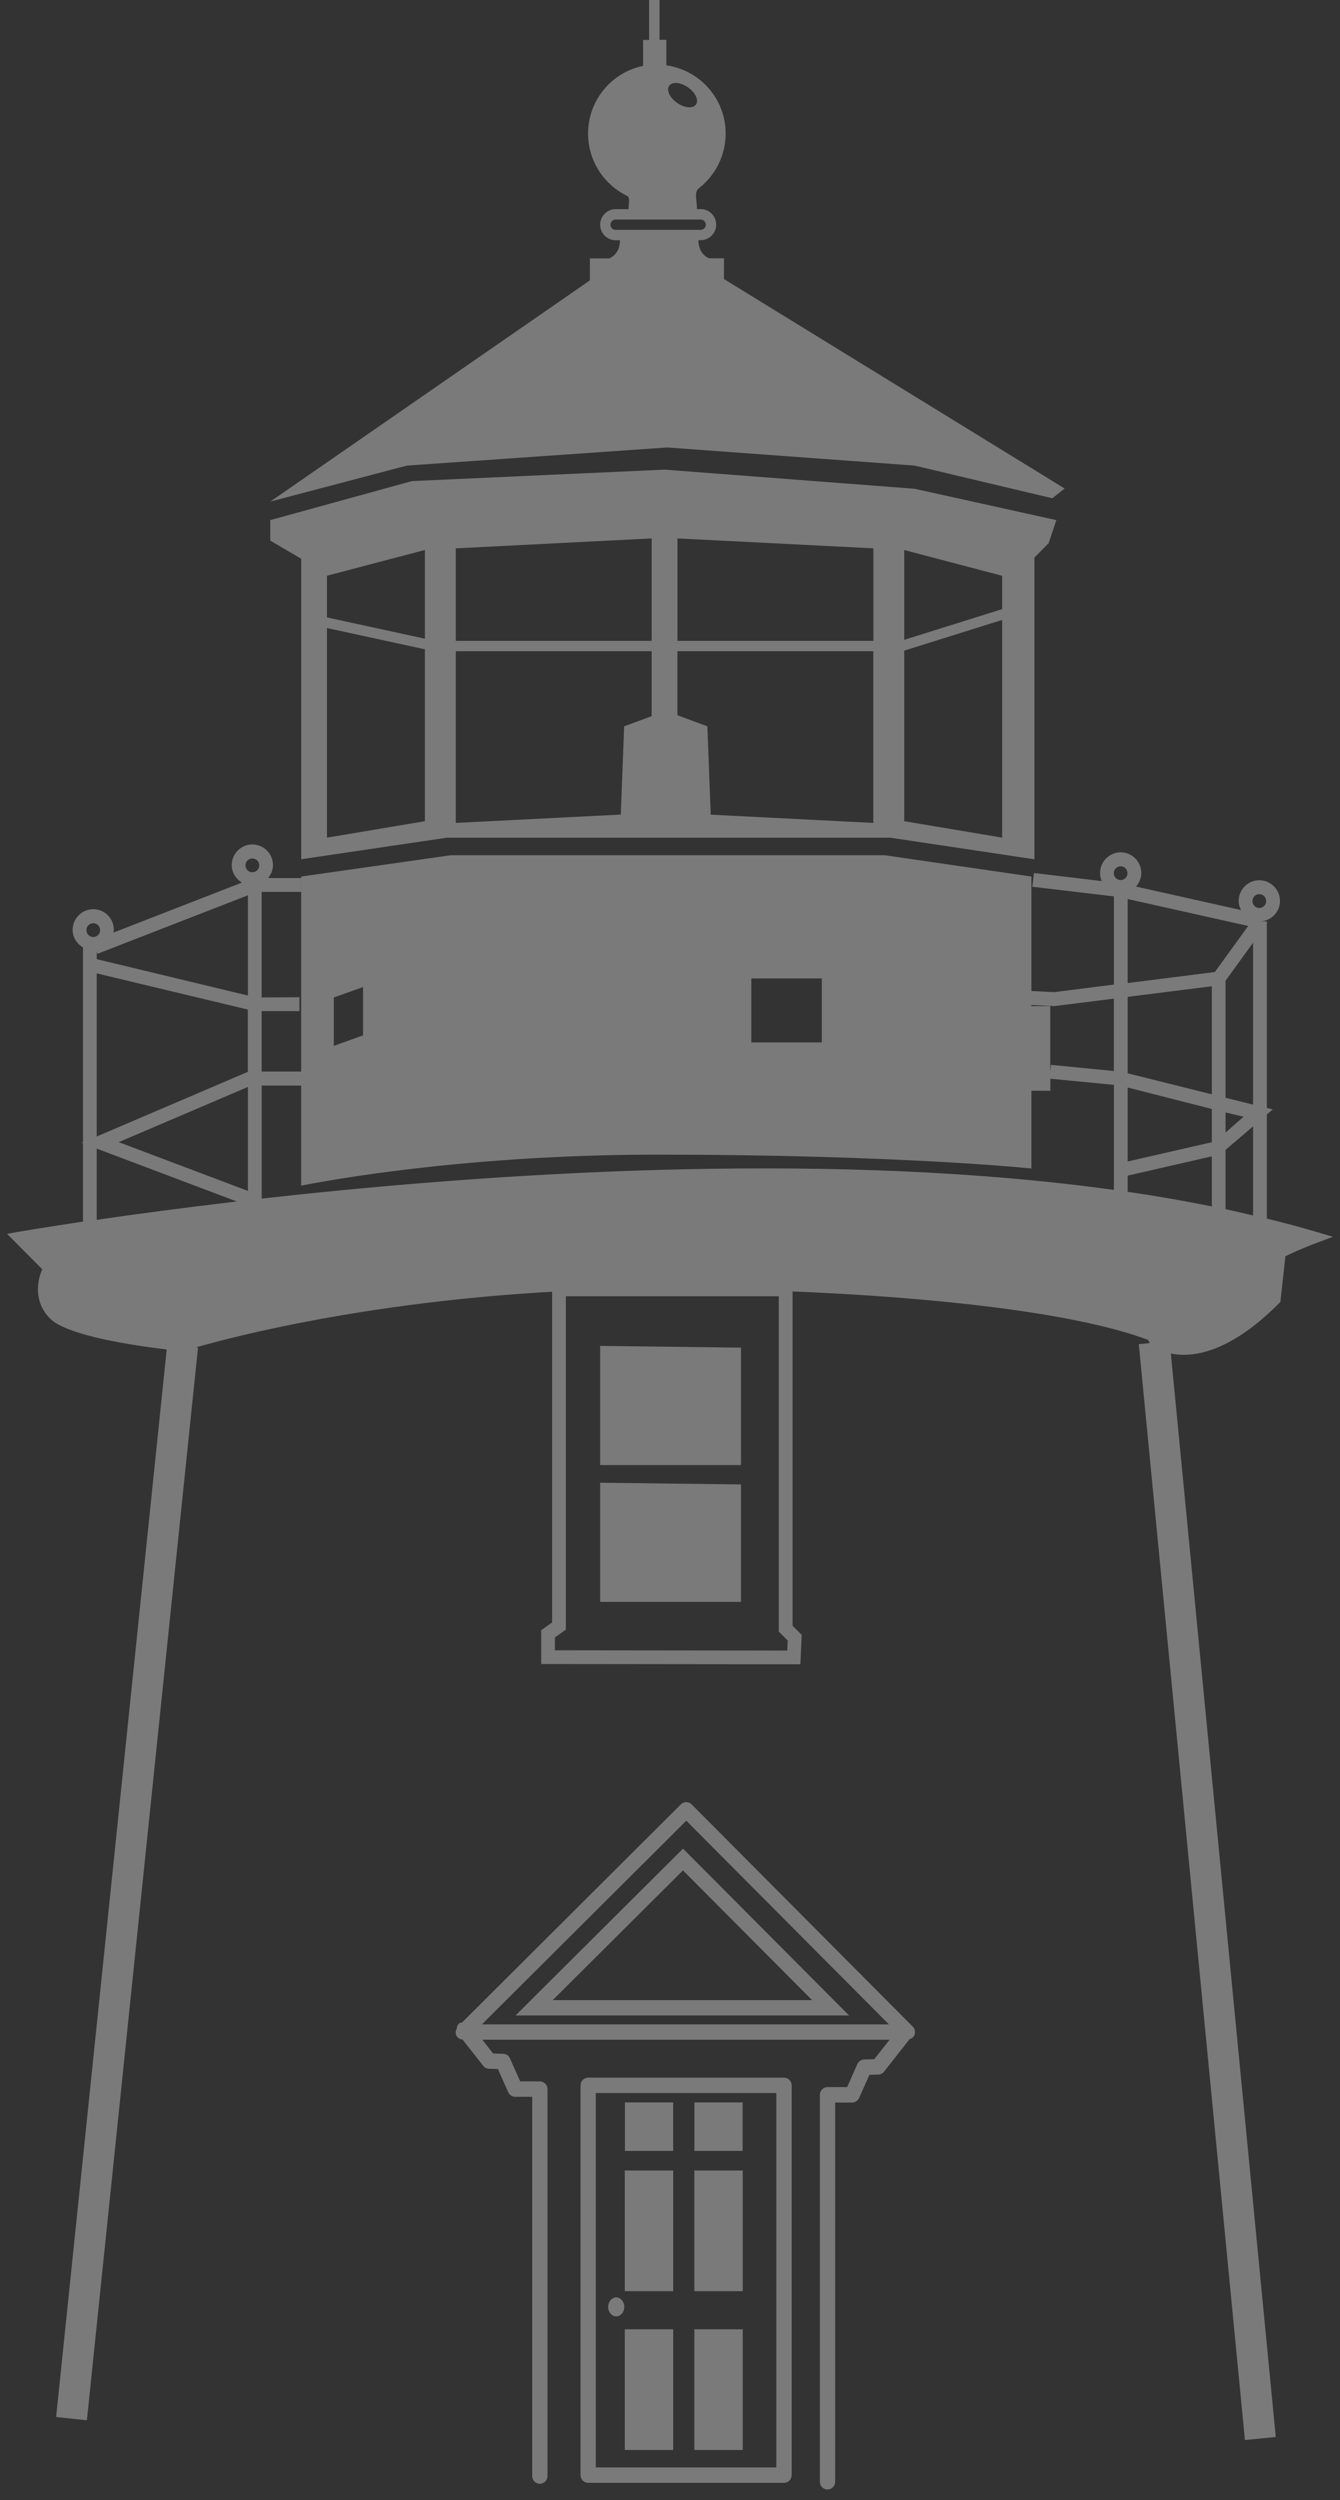 <svg width="59" height="110" viewBox="0 0 59 110" fill="none" xmlns="http://www.w3.org/2000/svg">
<rect x="0" y="0" width="59" height="110" fill="#333333" stroke="none"/>
<g opacity="0.39">
<path d="M24.31 56.849V71.388L23.829 71.729V73.216L35.24 73.229L35.3 71.936L34.896 71.53V56.823C40.868 57.068 47.225 57.711 50.552 58.956L50.624 59.095L50.141 59.142L54.814 107.361L55.493 107.294L56.172 107.227L51.552 59.555C51.719 59.588 51.904 59.612 52.115 59.612C53.081 59.612 54.506 59.162 56.318 57.342L56.375 57.285L56.596 55.276C56.801 55.173 57.305 54.935 58.051 54.657L58.688 54.419L58.035 54.225C57.3 54.006 56.544 53.807 55.778 53.616V49.038L56.041 48.813L55.778 48.749V40.541H55.521C55.986 40.502 56.357 40.12 56.357 39.642C56.357 39.139 55.948 38.731 55.447 38.731C54.945 38.731 54.539 39.141 54.539 39.642C54.539 39.787 54.58 39.921 54.642 40.042L50.017 39.009C50.159 38.849 50.251 38.645 50.251 38.416C50.251 37.912 49.845 37.502 49.344 37.502C48.842 37.502 48.436 37.912 48.436 38.416C48.436 38.539 48.462 38.658 48.508 38.767L45.526 38.413L45.454 39.017L49.045 39.441V43.321L46.413 43.654L45.413 43.605V38.568L38.963 37.631H19.842L13.26 38.568V47.148H11.52V44.489H13.183V43.879L11.52 43.887V39.244H13.258V38.635H11.803C11.931 38.477 12.019 38.284 12.019 38.067C12.019 37.563 11.61 37.156 11.111 37.156C10.613 37.156 10.204 37.563 10.204 38.067C10.204 38.398 10.389 38.674 10.651 38.834L4.99 41.036C4.995 40.995 5.013 40.959 5.013 40.915C5.013 40.411 4.605 40.004 4.106 40.004C3.607 40.004 3.198 40.414 3.198 40.915C3.198 41.248 3.386 41.527 3.654 41.687V50.254L3.6 50.278L3.654 50.298V53.75C1.859 54.019 0.797 54.202 0.738 54.212L0.312 54.29L1.862 55.849C1.63 56.356 1.476 57.283 2.206 58.018C2.962 58.778 5.947 59.211 7.34 59.377L2.471 106.349L3.826 106.491L8.718 59.294L8.63 59.284C10.319 58.798 16.117 57.298 24.31 56.836V56.849ZM49.65 47.85L53.357 48.795V50.257L49.65 51.106V47.85ZM53.961 48.948L54.755 49.136L53.961 49.831V48.948ZM53.357 48.15L49.65 47.225V43.861L53.357 43.396V48.15ZM49.65 51.729L53.357 50.879V53.084C52.148 52.839 50.912 52.622 49.65 52.439V51.729ZM34.662 72.625L24.433 72.612V72.047L24.914 71.706V57.035H34.289V71.788L34.683 72.184L34.662 72.628V72.625ZM55.172 53.482C54.77 53.386 54.372 53.291 53.961 53.203V50.593L55.172 49.56V53.482ZM53.961 48.302V43.151L55.172 41.48V48.604L53.961 48.302ZM55.447 39.343C55.614 39.343 55.75 39.479 55.75 39.647C55.75 39.815 55.614 39.952 55.447 39.952C55.279 39.952 55.146 39.815 55.146 39.647C55.146 39.479 55.279 39.343 55.447 39.343ZM49.344 38.116C49.511 38.116 49.644 38.253 49.644 38.421C49.644 38.589 49.511 38.723 49.344 38.723C49.176 38.723 49.04 38.589 49.04 38.421C49.04 38.253 49.176 38.116 49.344 38.116ZM49.65 39.557L54.958 40.742L53.49 42.769L49.65 43.254V39.557ZM46.434 44.267L49.043 43.939V47.125L46.274 46.854L46.243 47.161V44.269H45.41V44.22L46.434 44.267ZM33.081 43.053H36.184V45.865H33.081V43.053ZM14.697 43.889L15.986 43.43V45.557L14.697 46.017V43.889ZM13.26 47.765V52.17C13.26 52.17 19.765 50.804 28.922 50.804C39.588 50.804 45.413 51.414 45.413 51.414V47.995H46.246V47.463L49.045 47.734V52.356C37.035 50.693 23.078 51.522 13.263 52.55C12.669 52.612 12.086 52.676 11.523 52.738V47.765H13.263H13.26ZM10.916 52.4L5.227 50.254L10.916 47.825V52.403V52.4ZM4.291 41.968L10.916 39.392V43.804L4.26 42.203V41.883L4.294 41.968H4.291ZM11.111 37.773C11.278 37.773 11.415 37.907 11.415 38.075C11.415 38.243 11.278 38.379 11.111 38.379C10.944 38.379 10.808 38.243 10.808 38.075C10.808 37.907 10.944 37.773 11.111 37.773ZM4.106 40.621C4.273 40.621 4.409 40.758 4.409 40.925C4.409 41.093 4.273 41.23 4.106 41.23C3.939 41.23 3.805 41.093 3.805 40.925C3.805 40.758 3.939 40.621 4.106 40.621ZM4.258 42.828L10.913 44.421V47.161L4.258 50.006V42.828ZM4.258 50.538L10.425 52.865C7.967 53.154 5.864 53.438 4.258 53.673V50.541V50.538Z" fill="white" fill-opacity="0.9"/>
<path d="M19.69 36.859H39.207L45.544 37.809V24.532L46.169 23.904L46.511 22.885L40.269 21.506L29.261 20.664L18.137 21.168L11.9 22.885V23.788L13.263 24.586V37.806L19.692 36.856L19.69 36.859ZM39.814 28.627L44.125 27.277V36.856L39.814 36.133V28.627ZM39.814 28.152V24.201L44.125 25.335V26.802L39.814 28.152ZM31.294 35.846L31.145 31.958L29.826 31.47V28.653H38.451V36.208L31.294 35.846ZM29.829 28.198V23.69L38.454 24.127V28.198H29.829ZM18.708 28.103L14.397 27.166V25.332L18.708 24.199V28.103ZM14.397 27.633L18.708 28.57V36.133L14.397 36.856V27.633ZM27.482 31.958L27.333 35.841L20.068 36.208V28.653H28.693V31.511L27.482 31.958ZM20.068 28.198V24.127L28.693 23.69V28.198H20.068Z" fill="white" fill-opacity="0.9"/>
<path d="M28.58 0.005V1.758H28.315V2.9C26.935 3.181 25.893 4.408 25.893 5.877C25.893 7.088 26.6 8.133 27.621 8.624C27.75 8.686 27.677 8.986 27.672 9.202H27.107C26.732 9.202 26.425 9.51 26.425 9.887C26.425 10.264 26.732 10.571 27.107 10.571H27.297C27.292 11.054 27.037 11.276 26.829 11.369H25.973V12.337L11.903 22.069L17.916 20.486L29.377 19.688L40.272 20.486L46.334 21.924L46.876 21.495L31.876 12.278V11.366H31.217C31.009 11.273 30.757 11.049 30.75 10.568H30.852C31.228 10.568 31.534 10.261 31.534 9.884C31.534 9.507 31.228 9.2 30.852 9.2H30.68C30.711 8.918 30.536 8.464 30.768 8.286C31.487 7.728 31.95 6.855 31.95 5.874C31.95 4.34 30.811 3.083 29.341 2.876V1.753H29.04V0H28.585L28.58 0.005ZM31.076 9.887C31.076 10.013 30.973 10.114 30.85 10.114H27.104C26.978 10.114 26.878 10.013 26.878 9.887C26.878 9.76 26.981 9.659 27.104 9.659H30.85C30.976 9.659 31.076 9.76 31.076 9.887ZM30.647 4.596C30.516 4.787 30.145 4.756 29.819 4.531C29.492 4.307 29.333 3.969 29.462 3.778C29.593 3.586 29.963 3.615 30.289 3.842C30.619 4.069 30.775 4.408 30.647 4.596Z" fill="white" fill-opacity="0.9"/>
<path d="M26.425 70.482H30.206H32.626V65.315L26.425 65.24V70.482Z" fill="white" fill-opacity="0.9"/>
<path d="M26.425 64.463H30.206H32.626V59.297L26.425 59.219V64.463Z" fill="white" fill-opacity="0.9"/>
<path d="M29.639 92.507H27.516V94.64H29.639V92.507Z" fill="white" fill-opacity="0.9"/>
<path d="M32.698 92.507H30.574V94.64H32.698V92.507Z" fill="white" fill-opacity="0.9"/>
<path d="M29.641 95.502H27.51V100.811H29.641V95.502Z" fill="white" fill-opacity="0.9"/>
<path d="M32.703 95.502H30.572V100.811H32.703V95.502Z" fill="white" fill-opacity="0.9"/>
<path d="M32.703 102.489H30.572V107.798H32.703V102.489Z" fill="white" fill-opacity="0.9"/>
<path d="M29.641 102.489H27.51V107.798H29.641V102.489Z" fill="white" fill-opacity="0.9"/>
<path d="M34.857 108.906V91.756C34.857 91.57 34.706 91.417 34.521 91.417H25.898C25.713 91.417 25.561 91.57 25.561 91.756V108.906C25.561 109.092 25.713 109.244 25.898 109.244H34.521C34.706 109.244 34.857 109.092 34.857 108.906ZM34.181 108.567H26.233V92.094H34.181V108.567Z" fill="white" fill-opacity="0.9"/>
<path d="M27.132 101.921C27.328 101.921 27.487 101.733 27.487 101.503C27.487 101.273 27.328 101.085 27.132 101.085C26.937 101.085 26.777 101.273 26.777 101.503C26.777 101.733 26.937 101.921 27.132 101.921Z" fill="white" fill-opacity="0.9"/>
<path d="M38.672 91.281C38.772 91.278 38.865 91.229 38.926 91.151L40.029 89.747C40.029 89.747 40.029 89.731 40.035 89.726C40.135 89.7 40.225 89.641 40.263 89.543C40.315 89.416 40.286 89.269 40.191 89.174L30.453 79.393C30.32 79.259 30.109 79.261 29.978 79.393L20.345 88.988C20.306 89.001 20.265 88.993 20.229 89.019C20.15 89.081 20.114 89.171 20.108 89.264C20.065 89.352 20.044 89.447 20.083 89.54C20.132 89.659 20.242 89.731 20.368 89.742L21.276 90.896C21.337 90.973 21.43 91.02 21.53 91.025L21.924 91.038L22.378 92.058C22.433 92.179 22.553 92.259 22.687 92.259H23.433V108.947C23.433 109.133 23.584 109.285 23.769 109.285C23.954 109.285 24.106 109.133 24.106 108.947V91.918C24.106 91.733 23.954 91.58 23.769 91.58H22.905L22.453 90.568C22.402 90.449 22.286 90.372 22.157 90.367L21.71 90.351L21.237 89.747H39.168L38.495 90.604L38.047 90.617C37.919 90.622 37.803 90.7 37.749 90.818L37.299 91.833H36.435C36.25 91.833 36.099 91.986 36.099 92.171V109.2C36.099 109.386 36.25 109.538 36.435 109.538C36.62 109.538 36.772 109.386 36.772 109.2V92.512H37.518C37.651 92.512 37.772 92.432 37.826 92.311L38.281 91.291L38.675 91.281H38.672ZM21.217 89.073L30.217 80.111L39.14 89.073H21.217Z" fill="white" fill-opacity="0.9"/>
<path d="M22.7 88.68H37.384L30.073 81.34L22.7 88.68ZM24.338 88.004L30.071 82.297L35.755 88.004H24.338Z" fill="white" fill-opacity="0.9"/>
</g>
</svg>
